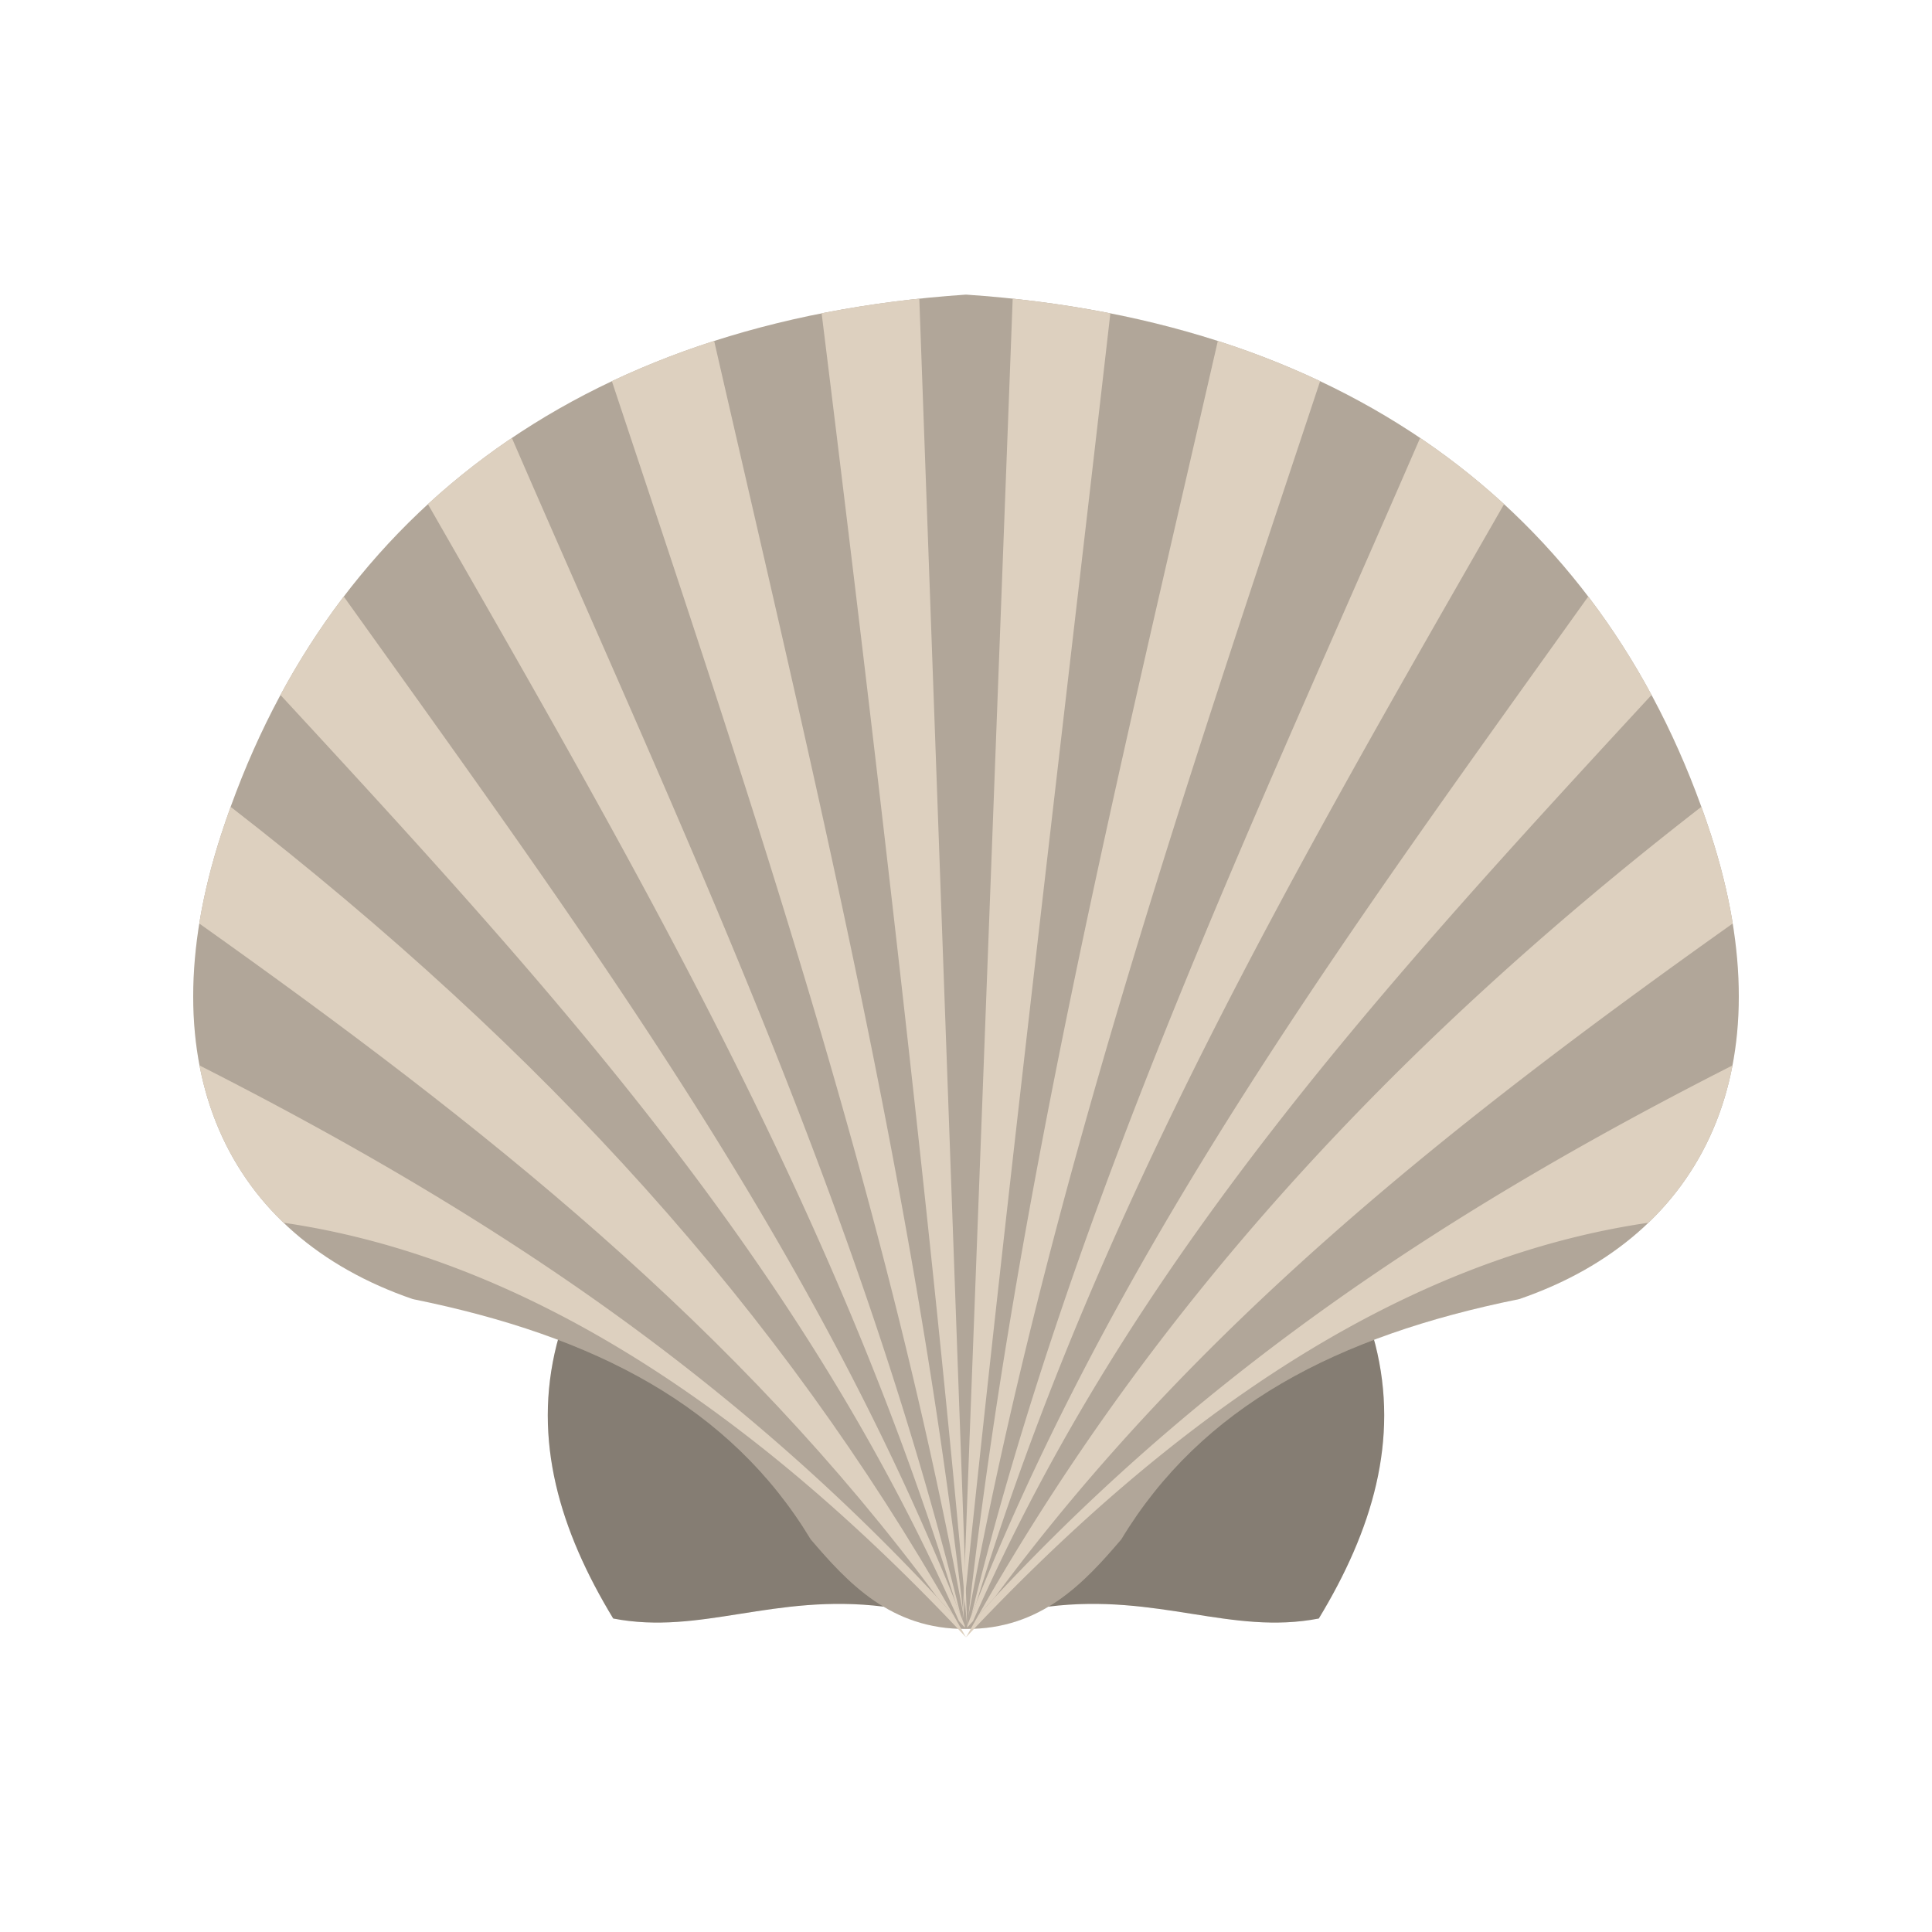 <?xml version="1.0" encoding="UTF-8"?>
<svg data-bbox="20 30.5 160.001 139" viewBox="0 0 200 200" height="200" width="200" xmlns="http://www.w3.org/2000/svg" data-type="color">
    <g>
        <path d="M91.453 166.315c-11.321-1.401-18.917 2.989-27.974 1.233-5.514-9.09-8.37-18.457-5.846-28.386 2.523-9.929 14.903 1.171 14.903 1.171l20.16 21.362-1.243 4.62z" fill="#DDD0BF" clip-rule="evenodd" fill-rule="evenodd" data-color="1"/>
        <path d="M108.547 166.315c11.323-1.401 18.917 2.989 27.976 1.233 5.511-9.09 8.368-18.457 5.844-28.386-2.523-9.929-14.903 1.171-14.903 1.171l-20.16 21.362 1.243 4.62z" fill="#DDD0BF" clip-rule="evenodd" fill-rule="evenodd" data-color="1"/>
        <path d="M91.453 166.315c-11.321-1.401-18.917 2.989-27.974 1.233-5.514-9.09-8.37-18.457-5.846-28.386 2.523-9.929 14.903 1.171 14.903 1.171l20.16 21.362-1.243 4.62z" clip-rule="evenodd" fill-rule="evenodd" opacity=".4"/>
        <path d="M108.547 166.315c11.323-1.401 18.917 2.989 27.976 1.233 5.511-9.09 8.368-18.457 5.844-28.386-2.523-9.929-14.903 1.171-14.903 1.171l-20.16 21.362 1.243 4.62z" clip-rule="evenodd" fill-rule="evenodd" opacity=".4"/>
        <path d="M100 168.625c7.765.063 12.248-4.789 16.07-9.27 8.298-13.733 22.234-21.039 41.199-24.874 19.179-6.577 27.62-24.052 19.87-47.993C166.602 53.936 140.462 33.216 100 30.5c-40.46 2.716-66.6 23.436-77.137 55.988-7.752 23.941.689 41.416 19.868 47.993 18.965 3.835 32.902 11.141 41.199 24.874 3.824 4.481 8.305 9.333 16.07 9.27z" fill="#DDD0BF" clip-rule="evenodd" fill-rule="evenodd" data-color="1"/>
        <path d="M100 168.625c7.765.063 12.248-4.789 16.07-9.27 8.298-13.733 22.234-21.039 41.199-24.874 19.179-6.577 27.62-24.052 19.87-47.993C166.602 53.936 140.462 33.216 100 30.5c-40.46 2.716-66.6 23.436-77.137 55.988-7.752 23.941.689 41.416 19.868 47.993 18.965 3.835 32.902 11.141 41.199 24.874 3.824 4.481 8.305 9.333 16.07 9.27z" clip-rule="evenodd" fill-rule="evenodd" opacity=".2"/>
        <path d="M100.123 168.389c-3.481-40.031-9.908-94.298-15.067-135.952a114.144 114.144 0 0 1 10.111-1.52l4.956 137.472z" fill="#DDD0BF" clip-rule="evenodd" fill-rule="evenodd" data-color="1"/>
        <path d="M73.931 35.295c10.139 44.288 20.788 87.779 25.82 131.976-8.065-43.534-22.26-85.236-36.409-127.81a87.025 87.025 0 0 1 10.589-4.166z" fill="#DDD0BF" clip-rule="evenodd" fill-rule="evenodd" data-color="1"/>
        <path d="M52.989 45.337c17.247 39.801 35.925 79.026 46.457 121.871-.177-.442-.352-.884-.527-1.325-12.401-40.505-33.142-76.224-54.62-113.692a74.018 74.018 0 0 1 8.69-6.854z" fill="#DDD0BF" clip-rule="evenodd" fill-rule="evenodd" data-color="1"/>
        <path d="M35.588 61.755c24.762 34.647 48.175 66.432 63.331 104.128 0 .01.004.018.006.027.175.432.348.865.521 1.298.138.356.279.712.419 1.069l.024.225a15.768 15.768 0 0 0-.177-.198c-.03-.036-.065-.07-.095-.107-.114-.128-.233-.256-.348-.385-16.387-37.36-42.506-65.841-70.236-95.869a77.479 77.479 0 0 1 6.555-10.188z" fill="#DDD0BF" clip-rule="evenodd" fill-rule="evenodd" data-color="1"/>
        <path d="M23.878 83.523c32.656 25.329 56.934 52.193 74.823 83.662-.555-.61-1.115-1.216-1.674-1.819-20.65-27.97-46.89-48.809-76.398-69.763.473-2.92 1.212-5.961 2.234-9.115.324-.998.661-1.987 1.015-2.965z" fill="#DDD0BF" clip-rule="evenodd" fill-rule="evenodd" data-color="1"/>
        <path d="M20.655 110.294c15.042 7.64 28.836 15.661 41.609 24.742 7.614 5.413 14.864 11.204 21.802 17.514a219.987 219.987 0 0 1 12.961 12.816l1.674 1.819c.272.477.542.957.81 1.438.164.292.326.584.488.877-.279-.299-.558-.593-.834-.888a227.611 227.611 0 0 0-6.546-6.632c-11.209-10.882-22.472-19.386-33.797-25.41-9.778-5.201-19.598-8.552-29.465-9.991-4.483-4.306-7.462-9.797-8.702-16.285z" fill="#DDD0BF" clip-rule="evenodd" fill-rule="evenodd" data-color="1"/>
        <path d="M99.656 167.743c3.999-39.315 10.472-93.179 15.288-135.306a114.033 114.033 0 0 0-10.111-1.52l-5.177 136.826z" fill="#DDD0BF" clip-rule="evenodd" fill-rule="evenodd" data-color="1"/>
        <path d="M126.068 35.295c-10.139 44.288-20.788 87.779-25.818 131.976 8.063-43.534 22.257-85.236 36.409-127.81a86.927 86.927 0 0 0-10.591-4.166z" fill="#DDD0BF" clip-rule="evenodd" fill-rule="evenodd" data-color="1"/>
        <path d="M147.01 45.337c-17.245 39.801-35.925 79.026-46.455 121.871.175-.442.35-.884.527-1.325 12.399-40.505 33.14-76.224 54.618-113.692a73.852 73.852 0 0 0-8.69-6.854z" fill="#DDD0BF" clip-rule="evenodd" fill-rule="evenodd" data-color="1"/>
        <path d="M164.413 61.755c-24.761 34.647-48.175 66.432-63.331 104.128-.002.01-.007.018-.009.027l-.519 1.298c-.14.356-.281.712-.419 1.069l-.024.225c.056-.066.117-.132.175-.198.032-.036.065-.07.095-.107l.35-.385c16.385-37.36 42.506-65.841 70.234-95.869a77.358 77.358 0 0 0-6.552-10.188z" fill="#DDD0BF" clip-rule="evenodd" fill-rule="evenodd" data-color="1"/>
        <path d="M176.123 83.523c-32.656 25.329-56.936 52.193-74.823 83.662.555-.61 1.115-1.216 1.672-1.819 20.652-27.97 46.892-48.809 76.398-69.763-.471-2.92-1.21-5.961-2.232-9.115a99.308 99.308 0 0 0-1.015-2.965z" fill="#DDD0BF" clip-rule="evenodd" fill-rule="evenodd" data-color="1"/>
        <path d="M179.346 110.294c-15.044 7.64-28.838 15.661-41.609 24.742-7.614 5.413-14.866 11.204-21.802 17.514a220.016 220.016 0 0 0-12.963 12.816l-1.672 1.819c-.272.477-.542.957-.812 1.438l-.488.877c.279-.299.558-.593.836-.888 2.18-2.3 4.362-4.511 6.546-6.632 11.206-10.882 22.471-19.386 33.797-25.41 9.776-5.201 19.596-8.552 29.463-9.991 4.485-4.306 7.462-9.797 8.704-16.285z" fill="#DDD0BF" clip-rule="evenodd" fill-rule="evenodd" data-color="1"/>
    </g>
</svg>

